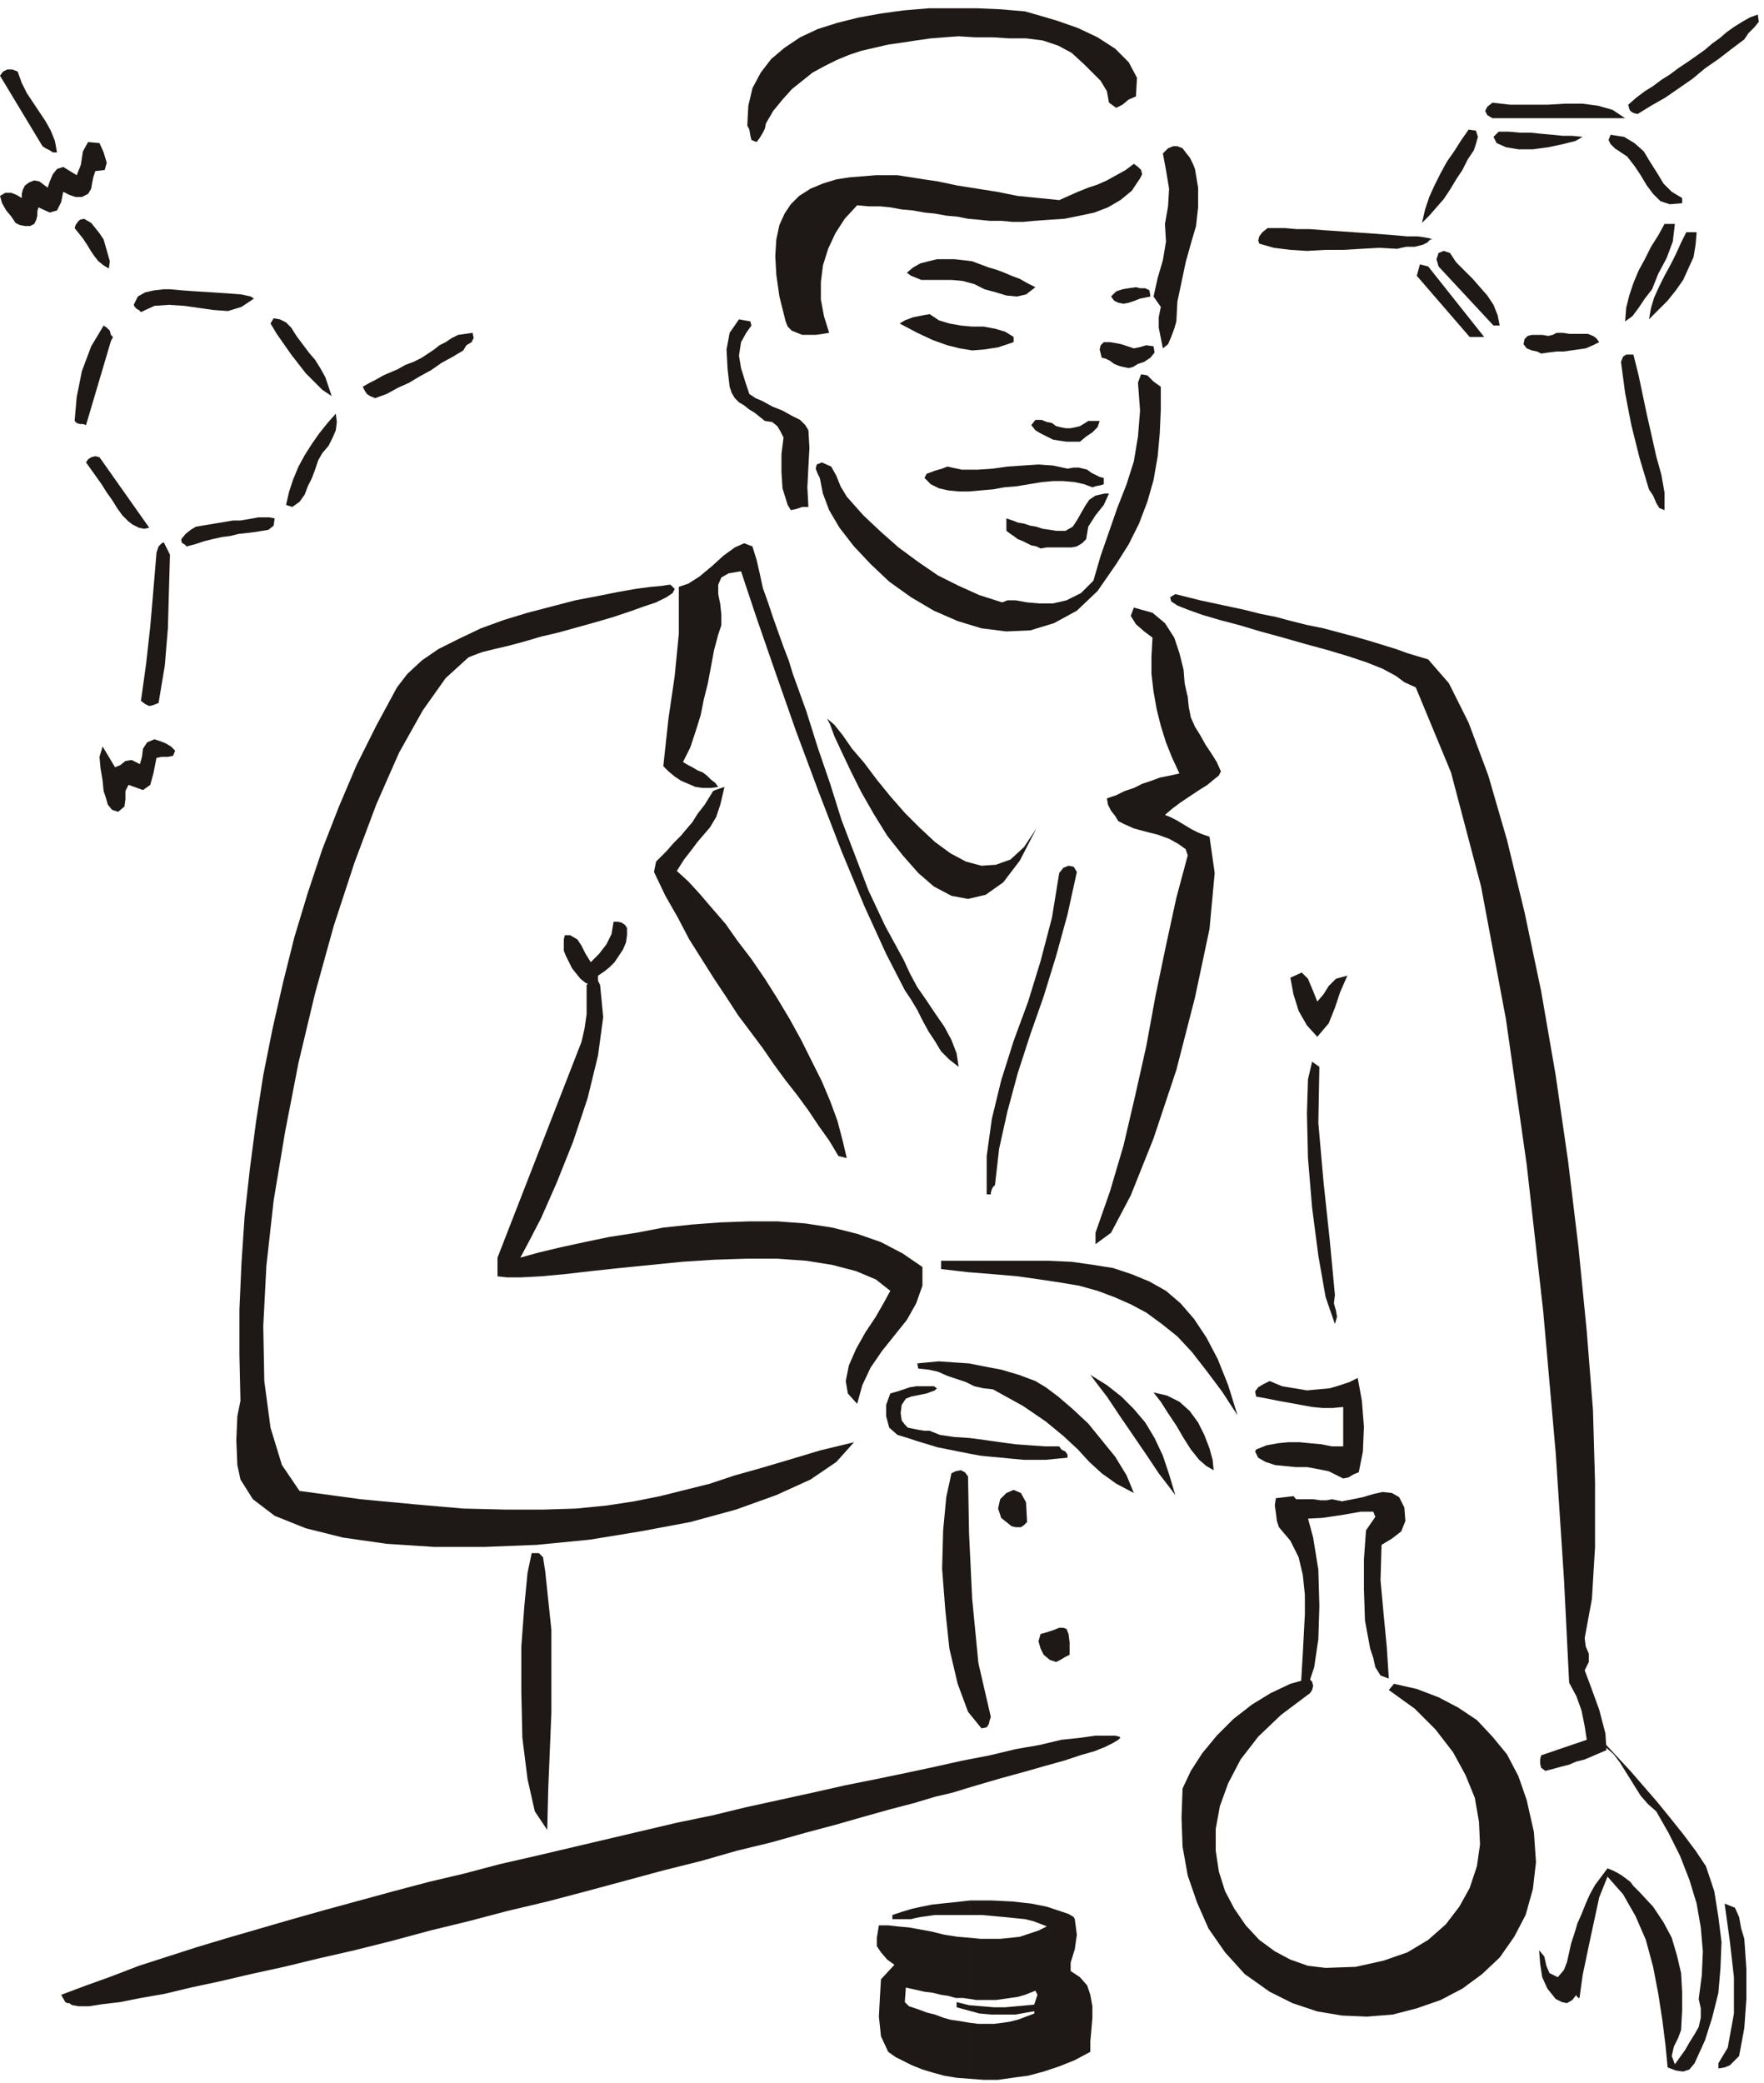 <svg xmlns="http://www.w3.org/2000/svg" fill-rule="evenodd" height="2.009in" preserveAspectRatio="none" stroke-linecap="round" viewBox="0 0 1702 2009" width="1.702in"><style>.pen1{stroke:none}.brush2{fill:#1e1916}</style><path class="pen1 brush2" d="m17 69 4 11 5 10 6 9 6 9 6 9 5 9 4 10 2 11h-4l-3-2-4-2-3-2L0 73l3-4 4-2h5l5 2zm1079 24-7 3-6 5-6 3-7-5-2-11-6-10-8-8-8-8-12-11-13-7-15-5-16-2h-16l-16-1h-17l-16-1-14 1-13 1-14 2-13 2-14 2-13 3-13 3-12 4-12 5-12 6-11 6-10 8-10 8-9 10-9 11-7 12-1 5-2 4-3 5-3 4-5-2-1-4-1-6-2-4 1-19 4-17 8-15 10-13 13-11 15-10 17-8 19-6 20-5 22-4 22-3 24-2h47l23 1 23 2 14 4 17 5 20 7 19 9 17 11 13 13 8 15-1 18zm472 21h-128l-5-3-2-4 2-4 5-4 17 2h36l17-1h17l15 2 14 4 12 8zM96 138l4 9 3 10-2 7-9 1-2 6-1 5-1 6-3 5-6 3h-6l-6-2-6-3-2 10-4 8-7 2-11-5-1 4v4l-1 4-2 4-4 2h-5l-5-1-4-2-4-6-5-6-4-7-2-7 5-3h6l5 2 5 3v-4l1-4 2-4 4-3 5-2 5 1 4 3 4 3 2-6 3-7 4-5 6-2 13 8 4-10 2-13 5-9 11 1zm1326 7-6 9-5 10-6 9-6 10-6 9-7 8-7 8-7 7 3-13 4-12 5-11 6-12 6-11 7-10 7-11 7-10 7 1 2 6-2 7-2 6zm19-13 5-5h10l11 1h10l10 1 11 1 10 1h9l10 1-7 4-12 3-14 3-15 2h-14l-12-2-9-4-3-6zm182 59v5l-12 1-9-3-7-7-6-8-6-10-6-9-7-9-9-6-3-2-4-4-2-4 2-5 13 2 10 6 9 8 6 10 7 11 6 10 8 8 10 6zm-470-28 3 18v19l-2 18-5 17-5 18-4 19-4 19-1 19-2 7-3 8-3 7-5 4-2-10-2-10v-10l2-10-7-10 4-18 5-17 3-18-1-17 3-17 1-17-3-18-3-16 5-5 5-2h4l5 2 3 4 4 5 3 6 2 5zM100 231l2 7 2 7 2 7-1 7-5-3-5-4-4-5-4-6-3-5-4-6-4-5-4-5 1-3 2-3 2-2 4-1 7 4 4 5 4 5 4 6zm1000-59-8 12-11 9-12 7-13 5-14 3-15 3-15 1-14 1-11 1h-10l-11-1h-11l-10-1-11-1-10-2-11-1-11-2-10-1-11-2-11-1-11-2-10-1h-11l-11-1-12 13-9 14-7 15-5 16-2 16v17l3 16 5 16-6 1-7 1h-13l-5-2-5-2-4-4-2-5-6-24-3-21-1-18 1-16 3-14 5-11 6-9 8-8 11-7 12-5 13-4 13-2 13-1 12-1h21l19 3 20 3 19 4 19 3 19 3 20 4 20 2 20 2 9-4 9-4 10-4 9-3 9-4 9-5 9-5 8-6 4 3 3 3 1 4-2 4zm516 44-2 17-6 16-8 15-6 15-7 9-6 9-6 8-7 5 1-13 3-12 4-12 5-12 6-11 6-12 7-11 6-11h10zm21 8-1 12-2 12-5 11-5 11-7 10-8 10-9 9-9 9 2-11 3-10 5-11 5-10 6-11 5-10 5-11 5-10h10zm-238 20 6 9 8 8 8 8 7 8 7 8 6 9 4 10 2 10h-6l-53-57-2-7 2-6 5-2 6 2zm33 81h-14l-51-59 3-11 8 2 54 68zM245 288l-12 8-13 4-14-1-14-2-14-2-15-1-14 1-13 6-2-2-2-1-2-2-1-2 4-8 7-4 9-2 9-1h6l11 1 14 1 16 1 15 1 13 1 9 2 3 2z"/><path class="pen1 brush2" d="m999 277-9 7-9 2-10-1-10-3-11-3-10-5-11-3-11-1h-29l-5-2-5-2-4-3 6-5 7-4 8-2 8-2h17l9 1 8 1 8 3 8 3 7 2 8 3 7 3 8 3 7 4 8 4zm-890 48-2 4-24 81-3-1h-3l-3-1-2-2 2-23 5-25 9-24 12-20 3 2 3 3 1 4 2 2zm1434 5-6 3-7 3-7 1-7 1-7 1h-7l-8 1-7 1-4-2-5-1-5-2-3-4 1-5 3-3 4-1h10l6 1 4-1 4-2h6l6 1h18l5 2 3 2 3 4zm-433-44-5 1-5 1-5 2-6 2-5 1-5-1-4-2-3-4 5-5 6-2 6-1 7-1 4 1h5l4 2 1 6zm-132 39v5l-15 5-13 2-12 1-12-2-12-3-14-5-15-7-17-9 5-3 8-3 10-2 6-1 9 6 10 3 11 2 11 1h11l11 2 10 3 8 5zm-255 55 6 4 7 3 9 5 10 4 9 5 8 4 5 5 3 5 1 17-1 18-1 20 1 19h-6l-6 2-5 1-3-5-5-16-1-16v-17l2-16-3-6-3-5-5-4-7-1-5-4-5-4-5-3-5-4-5-3-4-4-3-5-2-6-2-17-1-19 3-16 9-13 11 2 1 4-5 7-5 9-2 13 2 12 4 13 4 12zm-442-64 5 8 6 8 6 8 6 7 5 8 5 9 3 9 3 9-9-6-8-8-8-8-7-9-7-9-7-10-7-10-6-10 3-5 6 1 6 3 5 5zm807 18 6 2 5-1 7-2 7 1 1 6-4 5-6 4-6 2-5 3-4 1-5-1-4-1-5-2-4-3-4-2-4-1-1-4-1-4 1-4 3-3h6l6 1 5 1 6 2zm32 39v22l-1 23-2 22-4 23-6 21-8 21-10 20-12 19-18 26-20 19-22 12-23 7-23 1-24-3-23-7-23-10-22-13-21-15-18-17-16-17-14-18-10-17-6-16-3-15-2-4-2-5 1-4 5-2 9 4 5 9 4 10 6 10 16 18 17 16 17 15 19 14 19 13 20 10 20 9 22 7 5-2h8l11 2 12 1h13l13-3 14-7 12-12 7-24 8-23 8-23 9-23 7-22 4-24 2-25-2-27 3-8 6 1 6 6 7 5zM144 509l-5 1-5-1-6-3-4-3-6-6-5-7-5-8-5-7-5-8-5-7-5-7-5-7 2-3 3-2 4-1 4 1 48 68z"/><path class="pen1 brush2" d="M1050 406h11l-2 6-5 5-6 4-6 5h-13l-7-1-6-1-6-3-6-3-5-3-4-5 4-5h6l5 2 5 1 4 3 4 1 5 1h5l5-1 4-1 5-3 3-2zm-594-85 1 5-2 4-5 3-3 5-10 6-11 6-10 7-11 6-10 6-11 5-11 6-11 4-5-2-3-2-2-3-2-4 7-4 6-3 7-4 7-3 7-3 7-4 8-3 8-4 6-4 6-4 5-4 6-3 6-4 6-3 7-1 7-1zM1696 14l1 7-4 5-6 6-4 6-12 9-13 10-13 9-12 10-13 9-13 9-14 8-13 8-4-1-3-2-1-2-1-4 8-7 8-6 8-5 8-6 8-5 8-6 9-6 10-7 7-5 7-6 7-5 7-6 7-5 8-5 7-4 8-3zm-90 478-5-2-3-5-3-7-4-6-9-30-8-32-6-31-4-30 2-5 3-2h7l5 20 4 19 4 19 5 22 4 18 5 18 3 17v17zm-226-261-3 3-4 2-4 1-4 1h-8l-5 1-4 1-17-1-18 1-17 1h-17l-18 1-16-1-16-2-14-4-1-3 1-4 3-4 5-4h17l11 1h13l13 1 15 1 14 1 15 1 13 1 13 1 11 1h10l7 1 5 1 2 1h-2zM324 399l1 8-1 8-3 7-4 8-6 7-4 7-3 9-3 8-4 8-3 8-5 7-7 5-6-2 3-13 4-12 5-12 6-11 7-11 7-10 8-10 8-9zm730 71-8-3-9-2-11-1h-10l-11 1-12 2-12 2-12 1-11 2-12 1-11 1h-10l-10-1-9-2-8-4-6-6 2-4 8-3 7-2 5-2 14 3h15l15-1 14-2 15-1 15-1 14 1 14 3 6-1h5l4 1 4 1 4 3 4 2 4 2 4 1v6l-3 1-5 1-3 1zm-789 30-1 7-5 4-6 1-6 1-8 1-9 1-8 2-8 1-9 2-8 2-9 3-8 2-2-2-2-1-1-2v-2l4-5 5-4 5-3 6-1 6-1 6-1 6-1 6-1 6-1h7l6-1 6-1 5-1h11l5 1zm805-24-5 11-8 10-7 11-2 12-4 4-5 3-5 1h-24l-6 1-4-2-5-1-4-2-4-2-5-2-4-3-3-2-4-3v-12l6 2 5 2 6 1 6 2 6 1 6 2 7 1 6 1h9l7-4 4-6 4-7 4-7 4-6 6-4 9-2h4zm-906 59-1 35-1 36-3 36-6 36-5 2-4 1-4-2-4-3 5-36 4-36 3-35 3-36 1-3 1-3 3-3 2-1 6 12zm566 5 3 13 3 14 5 14 5 15 5 14 5 14 5 13 4 13 13 36 11 35 12 35 11 35 13 34 13 34 16 34 18 33 6 13 7 13 9 13 8 12 9 13 7 13 5 13 2 13-9-7-8-8-6-10-6-9-6-11-5-10-6-10-6-9-18-35-21-46-22-53-22-57-22-59-20-57-18-52-15-45-12 2-7 4-3 7v9l2 10 1 10v10l-3 9-4 15-3 16-3 16-4 16-3 15-5 16-5 15-7 14 5 3 4 2 5 3 5 2 4 3 4 4 4 3 3 4-7 1h-8l-7-1-7-3-7-3-6-4-6-5-5-5 5-46 6-41 4-41v-45l9-3 11-7 12-10 11-10 11-8 9-4 8 3 4 13z"/><path class="pen1 brush2" d="m289 1438 59 8 53 5 46 4 41 1h36l32-1 30-3 26-4 25-5 24-6 24-6 24-8 25-7 27-8 30-9 33-8-17 19-25 17-33 15-39 14-44 12-48 9-49 8-51 5-51 2h-48l-46-3-42-6-36-9-30-12-21-16-12-19-3-14-1-24 1-23 3-15-1-44v-44l2-45 3-45 5-45 6-46 7-45 9-45 10-44 11-44 13-43 14-42 16-41 17-40 19-38 20-37 10-13 14-13 16-11 20-10 21-10 22-8 23-7 23-6 23-6 21-4 20-4 17-3 15-2 11-1 6-1h2l4 4-2 4-6 4-10 5-12 4-14 5-15 5-17 5-18 5-18 5-17 4-17 5-15 4-13 3-12 3-8 3-5 2-22 20-22 31-23 41-22 50-21 56-20 61-18 65-16 67-13 67-11 66-7 63-3 58 1 53 6 45 11 36 17 25zm857-766 1 10 2 10 4 9 5 8 5 9 6 9 5 8 4 9-2 4-5 4-6 5-8 5-9 6-9 6-8 6-7 6 5 2 6 3 5 3 5 3 5 3 6 3 5 2 6 2 5 35-5 54-14 66-18 70-22 66-22 55-19 36-15 11v-11l14-40 13-44 11-47 11-49 9-49 10-48 10-46 11-41-2-6-7-5-9-5-11-4-12-3-11-3-9-4-6-3-3-5-4-5-3-6-1-6 9-3 8-4 9-3 8-4 9-3 8-3 10-2 9-2-7-15-6-15-5-16-4-16-3-17-2-17v-17l1-18-8-6-8-7-5-8 3-8 18 5 12 10 9 14 5 15 4 16 1 13 2 9 1 4zm383 939 6 16 8 22 6 23 1 16-7 3-7 3-7 3-8 2-7 3-8 2-7 2-8 2-4-3-1-4v-4l1-4 44-15-2-13-3-15-5-14-7-13-5-100-8-122-12-136-16-142-20-140-24-128-29-110-34-82-11-5-8-6-13-7-15-6-18-6-20-6-22-6-21-6-22-6-20-6-19-5-17-5-14-5-10-4-6-4-1-4 5-3 12 3 12 3 14 3 14 3 14 3 16 4 15 3 15 4 16 4 15 3 15 4 15 4 14 4 13 4 13 4 11 4 20 6 20 23 19 38 19 51 18 62 17 70 16 76 14 81 12 83 10 83 8 81 6 76 2 70v62l-3 50-7 38 1 8 3 7v8l-4 8zm-529-812-12 18-13 12-14 5-14 1-15-4-15-8-15-11-15-14-14-14-14-16-13-16-12-16-12-14-9-13-8-10-7-6 3 6 4 11 7 15 9 19 10 20 12 21 13 21 15 19 15 17 15 13 17 9 16 3 17-4 17-12 16-21 16-31zm39 42-9 41-11 40-12 39-13 37-12 37-10 37-8 36-4 35-2 2-1 2-1 3v2h-4v-37l5-36 9-37 12-38 14-38 12-39 11-42 7-43 4-5 5-2 5 1 3 5zM111 740l5-2 5-4 6-1 8 4 2-7 1-8 4-6 7-3 6 2 5 2 5 3 4 4-2 5-5 1h-6l-5 1-3 15-3 11-7 5-14-5-3 6v8l-1 7-6 5-6-2-4-5-2-7-2-6-1-10-2-12-1-11 3-10 12 20z"/><path class="pen1 brush2" d="m817 1117-8-2-9-15-10-14-10-15-11-15-11-14-11-15-11-16-12-16-12-16-11-17-12-18-12-19-12-19-11-21-12-21-11-23 2-10 10-10 7-8 7-7 5-6 6-7 5-8 7-9 8-13 2-1 3-1 3-1 3-1-4 17-4 12-6 10-6 7-6 7-6 8-7 9-7 11 11 10 11 12 12 14 13 15 12 17 13 17 13 19 12 19 12 20 11 20 10 20 10 20 8 19 7 19 5 19 4 17zM605 895v7l-1 7-3 7-4 6-4 6-5 5-5 4-6 4v9l-1 2-6-2-5-2-5-4-4-5-4-5-3-6-3-6-2-5v-11l1-4h5l7 4 4 6 4 8 5 8 8-8 7-9 5-10 2-12h4l4 1 3 2 2 3zm666 71 6-7 5-8 7-7 11-3-7 16-5 15-6 15-11 13-10-11-8-14-5-16-3-16 11-5 6 6 5 12 4 10z"/><path class="pen1 brush2" d="m502 1213 18-5 21-5 23-5 24-5 26-4 26-5 28-3 27-2 28-1h27l27 2 26 4 24 6 23 8 21 11 19 13v18l-6 17-9 16-12 15-12 15-11 16-8 17-5 18-9-10-2-12 3-15 7-16 9-16 10-15 8-14 6-11-14-11-19-8-23-6-25-4-28-2h-30l-31 1-31 2-30 3-30 3-28 3-26 3-22 2-19 1h-14l-9-1v-18l81-208 3-13 2-14v-28l4-4 4-1 3 1 2 4 3 31-5 37-10 41-14 42-16 40-15 34-13 25-7 13zm771-184-1 54 5 57 6 56 5 53-1 8 2 7 1 6-2 7-9-26-7-40-6-46-4-48-1-43 1-33 4-17 7 5zm-365 195v-8h104l22 1 21 3 19 3 18 6 17 7 16 9 14 12 13 15 12 18 11 21 10 25 9 29-15-23-15-20-14-18-14-15-15-12-15-11-15-8-16-7-16-6-18-5-18-3-20-3-21-3-23-2-25-2-26-3zm186 216-17-9-14-10-12-11-11-12-14-13-17-14-22-15-29-16-9-1-9-2-8-4-9-3-9-3-9-4-9-2-10-1-1-5 10-1 11-1 14 1 15 1 15 3 16 3 17 5 16 6 10 6 12 9 14 12 15 14 13 16 13 16 11 18 7 17zm40 2-6-8-10-13-12-18-13-19-13-19-12-18-10-13-6-8 16 10 14 11 12 12 11 13 9 15 8 17 6 18 6 20z"/><path class="pen1 brush2" d="m879 1347-5 2-4 6-1 8 1 7 3 4 3 3 5 1 5 1 6 1h5l5 2 5 2 14 2 15 1 15 2 14 2 15 2 14 1 14 1h14l2 3 4 2 2 3v3l-11 1-10 1h-21l-11-1-10-1-11-1-10-1-11-2-10-2-10-2-10-2-10-3-10-3-9-3-10-3-8-7-3-11v-11l4-11 7-2 6-2 6-2 6-1h17l3 2-2 2-8 3-15 3zm432 73-5 2-5 3-5 1-4-2-10-5-10-2-11-2h-11l-10-1-10-1-9-3-7-4-1-2-1-2-1-2 1-2 10-4 11-2 10-1h11l10 1 11 1 10 2h11v-38l-10 1h-10l-10-1-11-2-11-2-11-2-10-2-11-2-1-5 3-4 5-3 6-3 12 5 12 2 12 2 11-1 11-1 10-3 9-3 8-4 4 22 2 25-1 24-4 20zm-198-77 13 3 12 6 10 9 8 11 6 12 5 13 3 11 1 10-7-4-7-6-8-10-7-11-7-12-8-12-7-11-7-9zm-179 81 1 55 3 63 6 62 12 52-1 3-1 4-2 3-5 1-13-16-10-27-8-34-4-38-3-39 1-37 3-32 5-23 4-2 5-1 4 2 3 4zm406 195-8-3-5-8-2-9-3-9-5-27-1-30v-29l2-28 9-13-2-5h-12l-17 3-20 3-19 1-15-3-8-11 5-3 6-2h22l7 1h6l5-1 10 2 10-2 10-2 10-3 9-2 9 1 7 4 5 10 1 13-4 10-9 7-10 6-1 34 3 33 3 31 2 31z"/><path class="pen1 brush2" d="m1263 1623-4 13-3 2-1-9 1-17 1-17 1-19 1-19v-19l-2-19-4-17-8-16-11-13-2-6-1-8-1-7 1-7 17-2 12 14 7 26 5 31 1 35-1 32-4 27-5 15zm-737-108 6 57v80l-3 73-1 40-12-18-7-31-5-40-1-44v-44l3-40 3-31 4-19h7l4 4 1 7 1 6zm465-47-3 3-3 2h-5l-4-1-10-8-3-9 2-9 6-6 7-3 7 3 5 9 1 19z"/><path class="pen1 brush2" d="m1473 1736 7 31 2 29-3 26-7 25-11 21-14 20-17 16-19 14-21 11-23 8-23 6-25 2-24-1-24-4-24-8-22-11-24-17-19-21-16-23-11-25-9-26-5-28-1-28 1-28 8-17 11-17 14-17 16-16 18-14 18-11 19-9 18-5 3 3 1 4-1 4-2 3-28 21-22 21-17 22-12 23-8 22-4 22v21l3 20 6 19 9 17 11 16 13 14 15 11 15 8 17 6 17 2 29-1 27-6 23-8 20-12 17-15 13-17 10-18 7-21 3-21-1-22-4-23-9-22-12-22-17-22-20-20-25-18 5-6 22 5 21 8 19 10 18 12 15 16 14 17 11 21 8 23zm-441-140-4 2-5 3-4 2-6-2-6-5-3-6-2-7 2-7 7-2 6-2 5-2h4l3 1 2 5 1 8v12zm614 204 8 24 4 25 3 24-1 25-2 24-6 24-7 22-10 22-5 6-6 2-7-1-8-3-2-21-3-24-4-26-5-26-7-26-10-23-12-21-15-17-8 20-8 37-8 38-3 22h-1l-1-1-1-1v-1l-4 5-5 3-5-1-6-3-8-10-5-11-2-13-1-13 5 6 2 9 3 7 8 4 6-7 3-8 2-9 2-9 3-9 3-10 4-9 4-10 4-9 5-9 6-8 6-8 5 2 4 2 5 3 4 3 4 3 3 4 3 3 3 3 13 14 10 15 8 15 5 17 4 17 1 18v18l-1 19-3 8-4 8-2 9 3 8 5-7 5-7 4-7 5-8 4-7 2-9v-9l-2-9 3-23 1-23-2-23-4-23-7-23-9-23-11-22-12-21-8-7-7-8-5-8-5-8-5-8-5-8-6-8-8-7-2-5 13 14 13 14 13 15 13 15 13 16 12 15 12 16 10 15zM70 1934l-2-1-1-1h-2l-2-1-4-7 24-9 25-9 26-10 28-9 28-9 30-9 31-9 31-9 32-9 33-9 33-9 34-9 34-8 34-9 35-8 34-8 34-8 34-8 34-8 34-7 33-8 32-7 32-7 31-7 30-6 29-6 28-6 27-6 26-5 25-6 23-4 21-5 19-2 14-2h19l4 1 1 1-2 2-5 3-8 4-10 4-14 4-15 5-18 5-21 6-22 6-24 7-10 3-13 4-17 4-20 6-23 6-25 7-28 8-30 8-32 9-33 8-35 10-36 9-37 10-37 10-38 10-38 9-38 10-37 9-37 10-36 9-35 8-33 8-32 7-30 7-28 6-25 6-23 4-20 4-17 2-13 2H76l-6-1zm1613-64 2 29v29l-2 28-5 27-5 5-4 4-5 2-6 1v-5l3-5 3-5 3-5 6-33v-35l-4-35-5-36 10 4 4 9 2 11 3 10zm-668 65-12 4-12 2-11 2h-24l-11-1-11-3-11-3v-5l12 3 12 1 12 1h11l11-1 11-1 11-1 10-1 2 3z"/><path class="pen1 brush2" d="m1033 1901 9 6 7 8 3 9 2 11v11l-1 12-1 11v10l-15 8-15 6-15 5-15 4-15 2-14 2h-14l-13-1v-54l8 1h15l8-1 7-1 8-2 8-3 8-3v-9l3-9-2-4-10 4-7 2-7 1-7 1-7 1h-19l-6-1v-59l10 1h19l10-1 9-1 9-3 9-3 8-4-5-2-8-3-8-2-10-1-10-1-11-1-11-1h-11v-14h21l20 1 18 2 15 3 12 4 9 3 5 3 1 2 2 15-2 14-4 13v8zm-97 104-13-1-12-2-11-3-10-3-10-4-8-4-8-4-7-5-7-15-2-19 1-19 1-17 13-14-7-5-6-7-4-6v-8l2-12h9l9 1 11 1 11 2 11 2 12 3 13 2 12 1v59l-7-1h-7l-7-2-7-1-8-2-8-1-9-2-9-2-1 14 4 4 9 3 8 3 8 2 8 3 7 2 7 1 6 1 6 1v54zm0-158h-34l-7 1-7 1-5 1-4 1h-18v-4l9-3 10-3 9-2 10-2 9-1 10-1 9-1 9-1v14z"/></svg>
